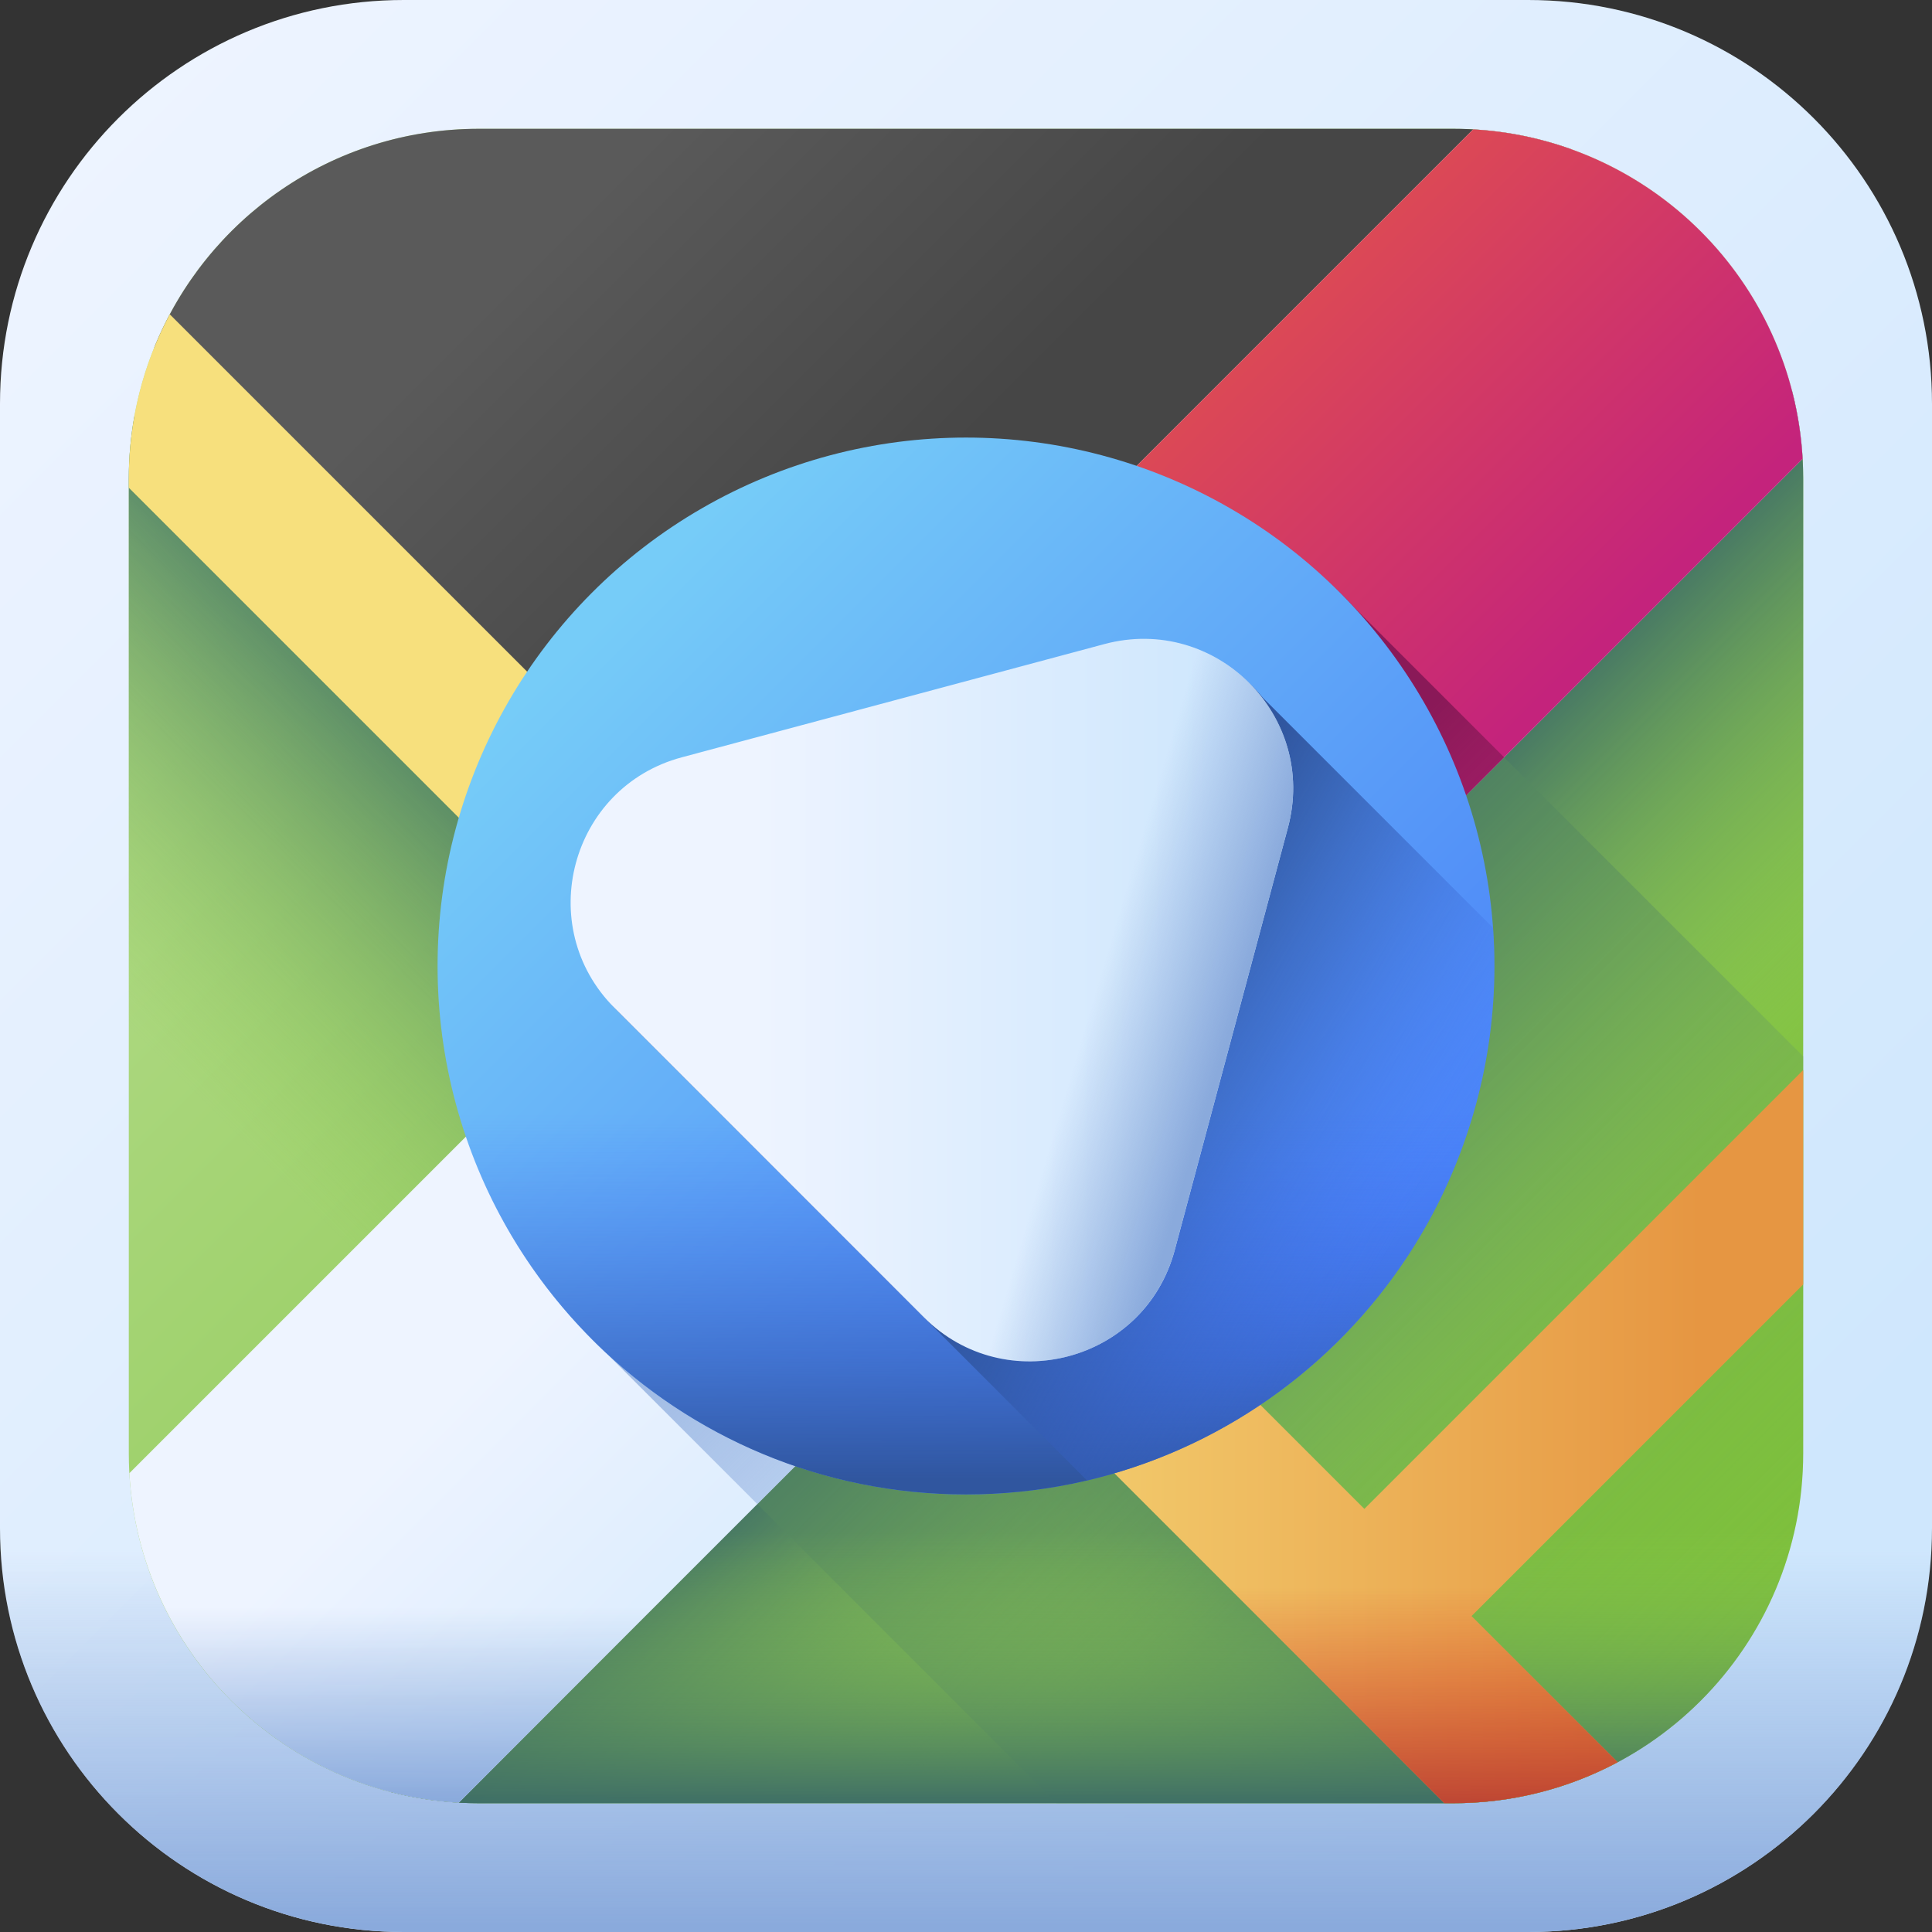 <svg id="Capa_1" enable-background="new 0 0 510 510" height="512" viewBox="0 0 510 510" width="512" xmlns="http://www.w3.org/2000/svg" xmlns:xlink="http://www.w3.org/1999/xlink"><rect x="0" y="0" width="510" height="510" fill="#333333" stroke="none"/><linearGradient id="lg1"><stop offset="0" stop-color="#eef4ff"/><stop offset="1" stop-color="#cfe7fd"/></linearGradient><linearGradient id="SVGID_1_" gradientUnits="userSpaceOnUse" x1="20" x2="436.173" xlink:href="#lg1" y1="20" y2="436.173"/><linearGradient id="lg2"><stop offset="0" stop-color="#8aaadc" stop-opacity="0"/><stop offset="1" stop-color="#8aaadc"/></linearGradient><linearGradient id="SVGID_2_" gradientUnits="userSpaceOnUse" x1="255" x2="255" xlink:href="#lg2" y1="409" y2="508.247"/><linearGradient id="SVGID_3_" gradientUnits="userSpaceOnUse" x1="51.333" x2="412.017" y1="51.333" y2="412.017"><stop offset="0" stop-color="#bce097"/><stop offset="1" stop-color="#7dc03a"/></linearGradient><linearGradient id="lg3"><stop offset="0" stop-color="#8cc951" stop-opacity="0"/><stop offset="1" stop-color="#3e6e66"/></linearGradient><linearGradient id="SVGID_4_" gradientUnits="userSpaceOnUse" x1="136.5" x2="224.241" xlink:href="#lg3" y1="373.5" y2="285.759"/><linearGradient id="SVGID_5_" gradientUnits="userSpaceOnUse" x1="376.5" x2="292.664" xlink:href="#lg3" y1="376.5" y2="292.664"/><linearGradient id="SVGID_6_" gradientUnits="userSpaceOnUse" x1="463.5" x2="241.648" xlink:href="#lg3" y1="463.5" y2="241.648"/><linearGradient id="SVGID_7_" gradientUnits="userSpaceOnUse" x1="255" x2="255" xlink:href="#lg3" y1="404.409" y2="476.674"/><linearGradient id="SVGID_8_" gradientUnits="userSpaceOnUse" x1="185.076" x2="267.25" y1="22.924" y2="105.097"><stop offset="0" stop-color="#5a5a5a"/><stop offset="1" stop-color="#464646"/></linearGradient><linearGradient id="SVGID_9_" gradientUnits="userSpaceOnUse" x1="218.492" x2="449.008" y1="279.484" y2="279.484"><stop offset="0" stop-color="#f7e07d"/><stop offset="1" stop-color="#e69642"/></linearGradient><linearGradient id="SVGID_10_" gradientUnits="userSpaceOnUse" x1="243.504" x2="353.255" xlink:href="#lg1" y1="243.504" y2="353.255"/><linearGradient id="SVGID_11_" gradientUnits="userSpaceOnUse" x1="359.333" x2="237.786" xlink:href="#lg2" y1="359.333" y2="237.786"/><linearGradient id="SVGID_12_" gradientUnits="userSpaceOnUse" x1="339.998" x2="426.207" y1="80.003" y2="166.212"><stop offset="0" stop-color="#dc4955"/><stop offset="1" stop-color="#c4237c"/></linearGradient><linearGradient id="SVGID_13_" gradientUnits="userSpaceOnUse" x1="423.342" x2="364.37" y1="258.658" y2="199.685"><stop offset="0" stop-color="#8a1958" stop-opacity="0"/><stop offset="1" stop-color="#8a1958"/></linearGradient><linearGradient id="SVGID_14_" gradientUnits="userSpaceOnUse" x1="161.255" x2="349.246" y1="161.255" y2="349.246"><stop offset="0" stop-color="#76ccf8"/><stop offset=".833" stop-color="#518ef8"/><stop offset="1" stop-color="#4981f8"/></linearGradient><linearGradient id="SVGID_15_" gradientUnits="userSpaceOnUse" x1="255" x2="255" y1="294.261" y2="390.409"><stop offset="0" stop-color="#4071f7" stop-opacity="0"/><stop offset="1" stop-color="#30569f"/></linearGradient><linearGradient id="SVGID_16_" gradientUnits="userSpaceOnUse" x1="373.265" x2="290.765" y1="321.916" y2="274.916"><stop offset="0" stop-color="#4071f7" stop-opacity="0"/><stop offset=".228" stop-color="#3b69db" stop-opacity=".228"/><stop offset=".55" stop-color="#355eba" stop-opacity=".55"/><stop offset=".819" stop-color="#3158a6" stop-opacity=".819"/><stop offset="1" stop-color="#30569f"/></linearGradient><linearGradient id="SVGID_17_" gradientTransform="matrix(.707 -.707 .707 .707 -101.231 265.607)" gradientUnits="userSpaceOnUse" x1="213.367" x2="298.589" xlink:href="#lg1" y1="211.094" y2="296.317"/><linearGradient id="SVGID_18_" gradientTransform="matrix(.707 -.707 .707 .707 -101.231 265.607)" gradientUnits="userSpaceOnUse" x1="276.347" x2="293.825" xlink:href="#lg2" y1="274.787" y2="307.054"/><linearGradient id="SVGID_19_" gradientUnits="userSpaceOnUse" x1="360.157" x2="360.157" y1="419" y2="491.543"><stop offset="0" stop-color="#d52c1c" stop-opacity="0"/><stop offset=".281" stop-color="#cc2c20" stop-opacity=".281"/><stop offset=".73" stop-color="#b52b2a" stop-opacity=".73"/><stop offset="1" stop-color="#a42b31"/></linearGradient><linearGradient id="SVGID_20_" gradientUnits="userSpaceOnUse" x1="143.246" x2="143.246" xlink:href="#lg2" y1="424.5" y2="475.657"/><g><path d="m403.41 0h-296.82c-58.87 0-106.59 47.72-106.59 106.59v296.82c0 58.87 47.72 106.59 106.59 106.59h296.82c58.87 0 106.59-47.72 106.59-106.59v-296.82c0-58.87-47.72-106.59-106.59-106.59z" fill="url(#SVGID_1_)"/><path d="m0 346v57.41c0 58.87 47.72 106.59 106.59 106.59h296.82c58.87 0 106.59-47.72 106.59-106.59v-57.41z" fill="url(#SVGID_2_)"/><path d="m383.622 34h-257.244c-51.021 0-92.378 41.357-92.378 92.378v257.244c0 51.021 41.357 92.378 92.378 92.378h257.244c51.021 0 92.378-41.357 92.378-92.378v-257.244c0-51.021-41.357-92.378-92.378-92.378z" fill="url(#SVGID_3_)"/><path d="m35.536 109.536c-1.006 5.462-1.536 11.089-1.536 16.842v257.244c0 51.021 41.357 92.378 92.378 92.378h257.244c5.752 0 11.38-.53 16.842-1.537z" fill="url(#SVGID_4_)"/><path d="m126.378 476h257.244c51.021 0 92.378-41.357 92.378-92.378v-257.244c0-8.081-1.041-15.918-2.99-23.388l-370.02 370.02c7.47 1.949 15.307 2.99 23.388 2.99z" fill="url(#SVGID_5_)"/><path d="m476 383.622v-104.748l-117.807-117.808c-25.471-27.406-61.826-44.56-102.193-44.56-77.04 0-139.493 62.453-139.493 139.493 0 40.366 17.153 76.721 44.559 102.192l117.808 117.809h104.748c51.021 0 92.378-41.357 92.378-92.378z" fill="url(#SVGID_6_)"/><path d="m34 344.63v38.992c0 51.021 41.357 92.378 92.378 92.378h257.244c51.021 0 92.378-41.357 92.378-92.378v-38.992z" fill="url(#SVGID_7_)"/><path d="m201.5 252.5 213.153-213.153c-9.699-3.458-20.144-5.347-31.031-5.347h-257.244c-38.765 0-71.946 23.878-85.652 57.726z" fill="url(#SVGID_8_)"/><path d="m476 282.463-115.843 115.843-315.337-315.337c-6.903 12.942-10.82 27.717-10.82 43.409v2.368l347.254 347.254h2.368c15.692 0 30.467-3.917 43.409-10.82l-38.576-38.576 87.545-87.544z" fill="url(#SVGID_9_)"/><path d="m388.878 34.152-354.726 354.726c2.628 46.834 40.136 84.342 86.97 86.97l354.726-354.726c-2.628-46.834-40.136-84.342-86.97-86.97z" fill="url(#SVGID_10_)"/><path d="m358.193 161.066c-15.868-17.074-35.962-30.166-58.616-37.612l-176.123 176.122c7.447 22.655 20.538 42.748 37.612 58.616l38.856 38.855 197.126-197.126z" fill="url(#SVGID_11_)"/><path d="m475.85 121.12-111.31 111.31c-13.91-40.78-46.19-73.06-86.97-86.97l111.31-111.31c46.83 2.63 84.34 40.14 86.97 86.97z" fill="url(#SVGID_12_)"/><path d="m358.193 161.066c-15.868-17.074-35.962-30.166-58.617-37.612l-22.006 22.006c40.78 13.91 73.06 46.19 86.97 86.97l32.508-32.508z" fill="url(#SVGID_13_)"/><g><g><circle cx="255" cy="255" fill="url(#SVGID_14_)" r="139.493"/><path d="m115.545 258.01c1.602 75.649 63.421 136.483 139.455 136.483s137.853-60.834 139.455-136.483z" fill="url(#SVGID_15_)"/></g><path d="m292.527 171.021-111.55 29.891c-29.416 7.882-39.268 44.652-17.734 66.186l123.713 123.712c61.638-14.448 107.537-69.767 107.537-135.81 0-3.38-.127-6.731-.364-10.051l-60.754-60.754c-9.296-11.319-24.687-17.504-40.848-13.174z" fill="url(#SVGID_16_)"/><g><path d="m291.527 170.021-111.55 29.891c-29.416 7.882-39.268 44.652-17.734 66.185l81.659 81.659c21.534 21.534 58.303 11.681 66.185-17.734l29.891-111.55c7.883-29.415-19.035-56.333-48.451-48.451z" fill="url(#SVGID_17_)"/><path d="m291.527 170.021-111.55 29.891c-29.416 7.882-39.268 44.652-17.734 66.185l81.659 81.659c21.534 21.534 58.303 11.681 66.185-17.734l29.891-111.55c7.883-29.415-19.035-56.333-48.451-48.451z" fill="url(#SVGID_18_)"/></g></g><path d="m388.455 426.604 81.974-81.975h-56.596l-53.676 53.676-53.676-53.676h-56.597l131.37 131.371h2.368c15.692 0 30.467-3.917 43.409-10.82z" fill="url(#SVGID_19_)"/><path d="m121.122 475.848 131.218-131.218h-173.94l-44.248 44.248c2.627 46.834 40.136 84.343 86.97 86.97z" fill="url(#SVGID_20_)"/></g></svg>